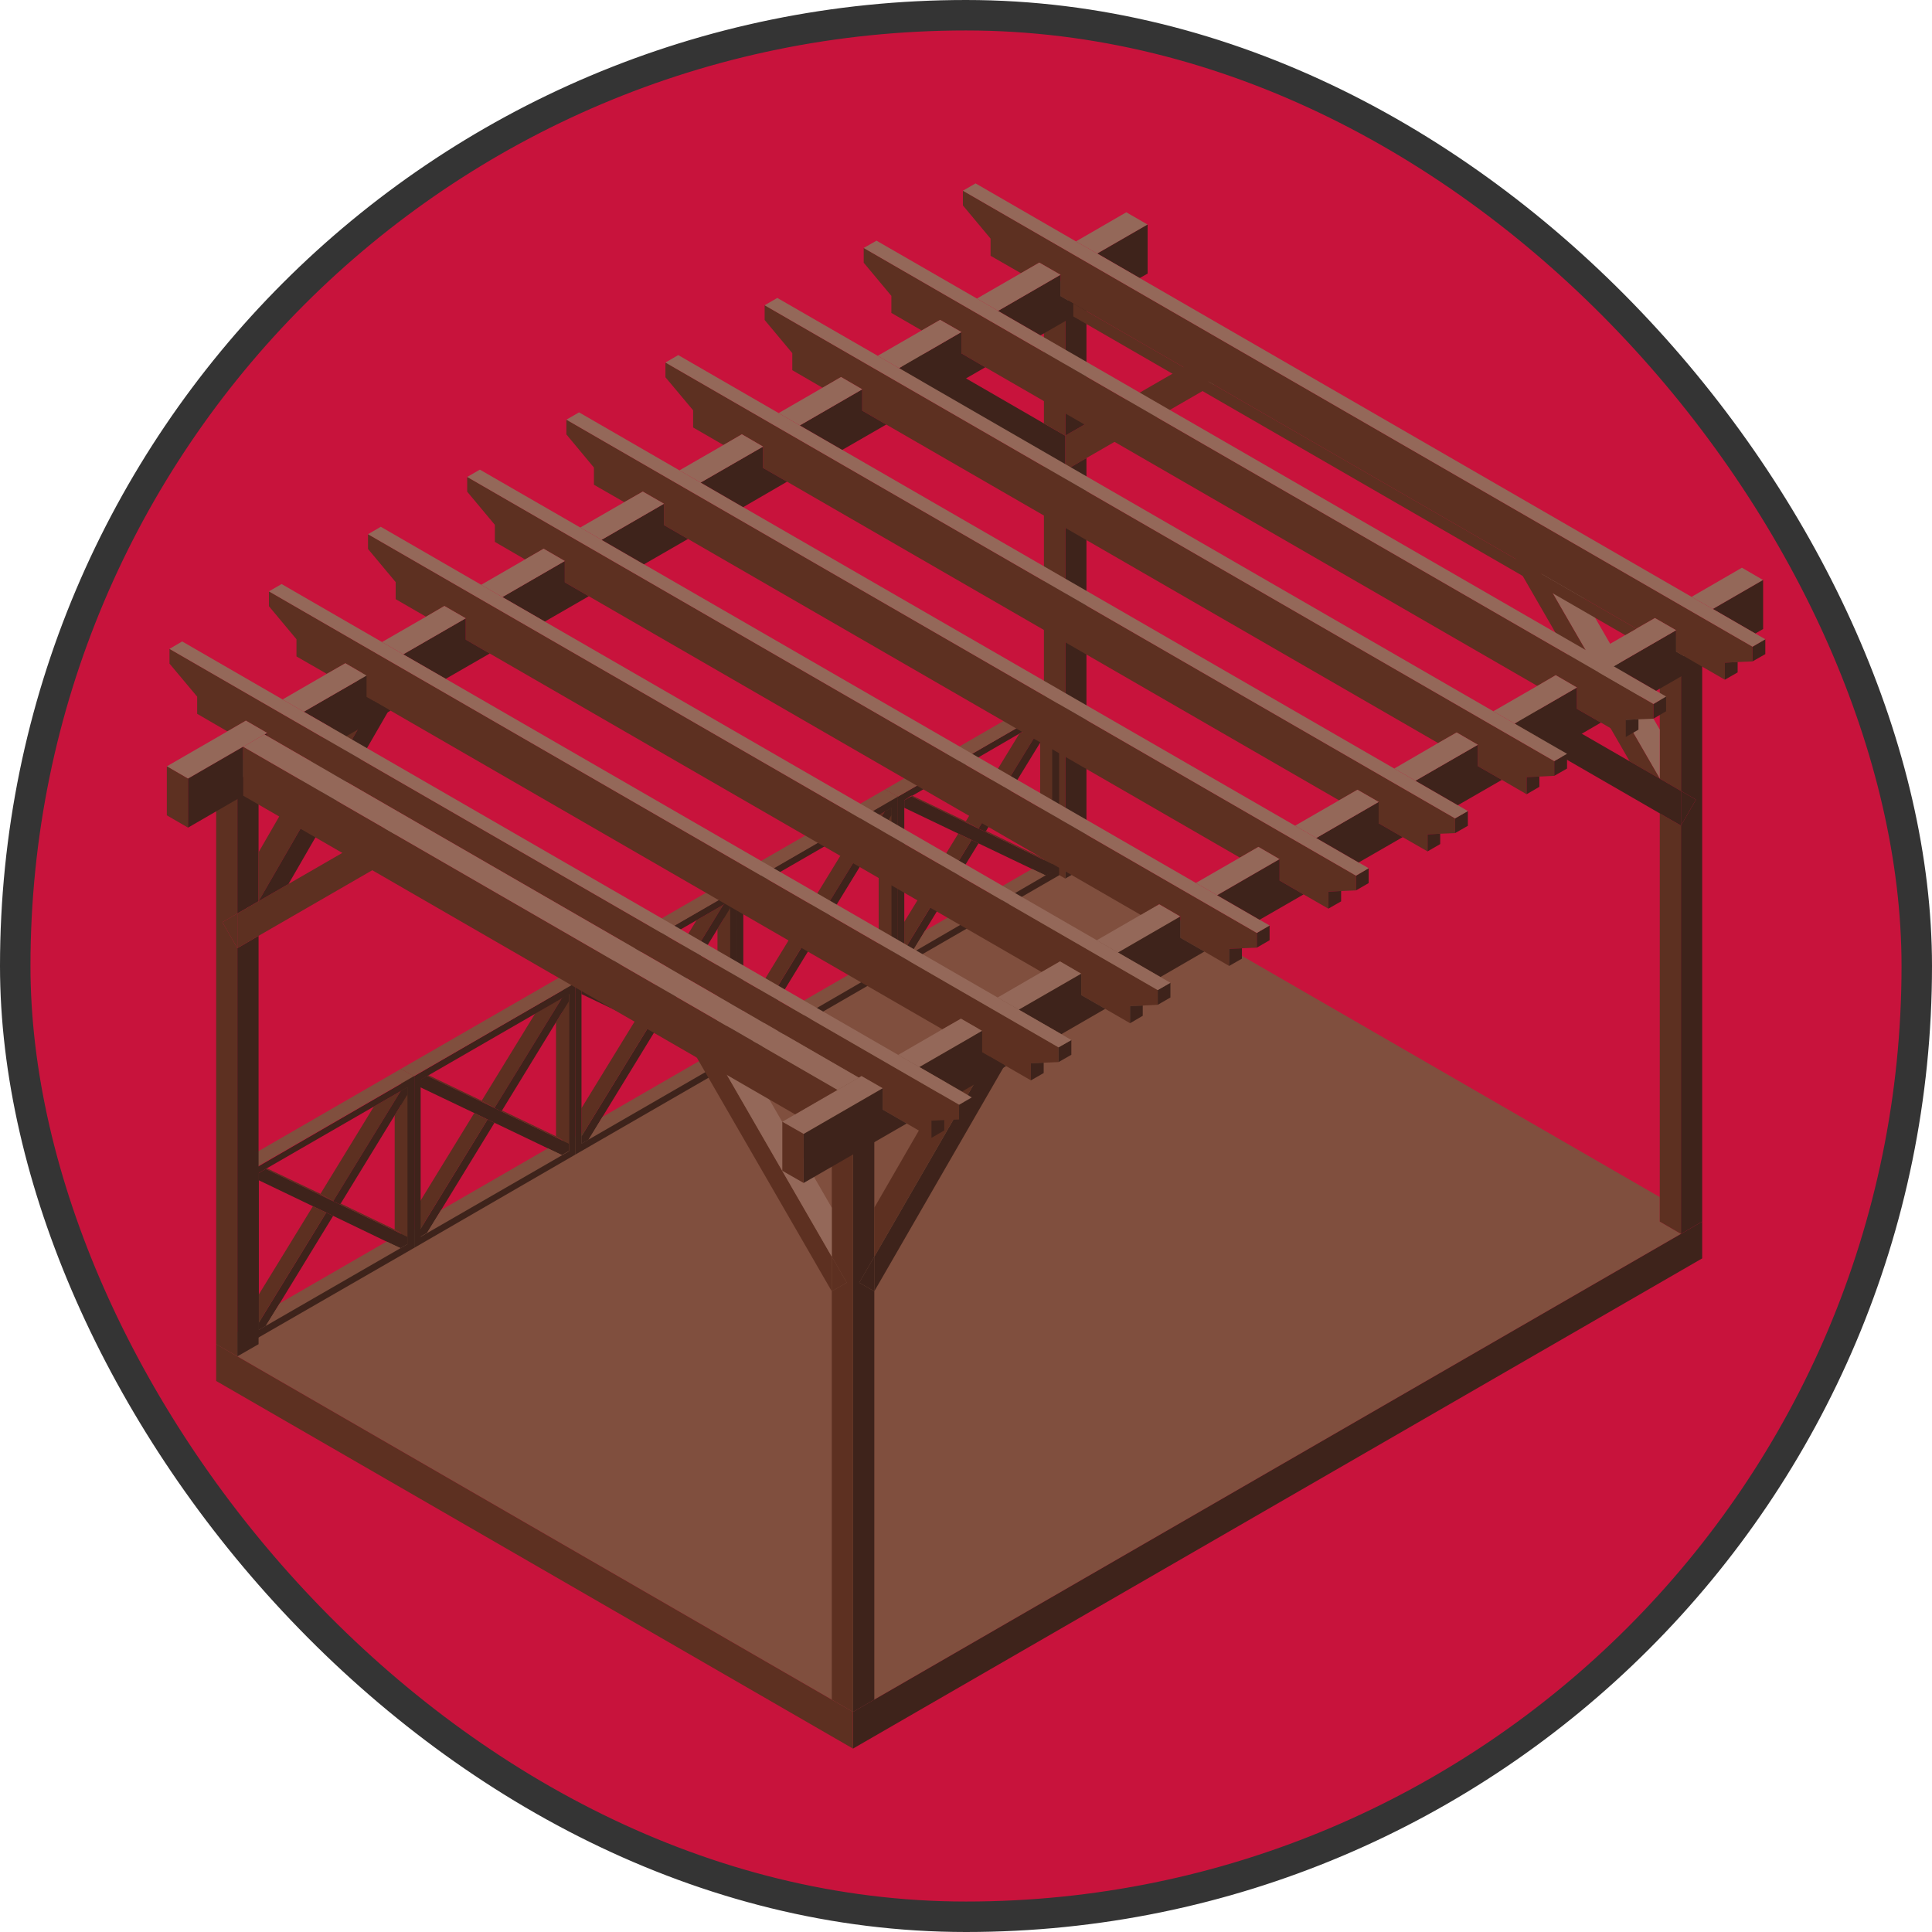 <svg xmlns="http://www.w3.org/2000/svg" viewBox="0 0 158.55 158.55"><defs><style>.cls-1{fill:#c8133c;stroke:#343434;stroke-linecap:round;stroke-linejoin:round;stroke-width:2.5px;}.cls-2{fill:#804f3e;}.cls-3{fill:#3e231b;}.cls-4{fill:#5d3021;}.cls-5{fill:#946859;}</style></defs><title>Recurso 5</title><g id="Capa_2" data-name="Capa 2"><g id="Capa_1-2" data-name="Capa 1"><rect class="cls-1" x="1.25" y="1.25" width="156.05" height="156.05" rx="78.03"></rect><polygon class="cls-2" points="136.21 100.25 137.95 101.26 70 140.49 17.74 110.31 87.42 70.07 136.21 98.24 136.21 100.25"></polygon><polygon class="cls-3" points="139.69 103.27 70 143.5 70 140.49 137.95 101.26 139.69 100.25 139.69 103.27"></polygon><polygon class="cls-4" points="70 143.5 17.74 113.33 17.74 110.31 70 140.49 70 143.5"></polygon><polygon class="cls-4" points="137.95 101.26 136.21 100.25 136.21 98.24 136.21 66.75 137.95 67.75 137.95 101.26"></polygon><polygon class="cls-3" points="139.69 100.25 137.95 101.26 137.95 67.75 139.18 65.62 137.95 64.91 137.95 53.98 139.69 52.97 139.69 100.25"></polygon><polygon class="cls-2" points="139.69 52.97 137.95 53.98 136.21 52.97 137.95 51.97 139.69 52.97"></polygon><polygon class="cls-4" points="136.21 52.97 137.95 53.98 137.95 64.91 136.21 63.9 136.21 59.88 136.21 52.97"></polygon><polygon class="cls-5" points="127.19 44.27 136.21 59.88 136.21 63.9 125.45 45.27 127.19 44.27"></polygon><polygon class="cls-4" points="125.45 45.27 136.21 63.9 133.74 62.48 124.22 45.98 125.45 45.27"></polygon><polygon class="cls-3" points="139.18 65.62 137.95 67.75 137.95 64.91 139.18 65.62"></polygon><polygon class="cls-3" points="137.95 64.91 137.95 67.75 136.21 66.75 125.96 60.83 127.19 58.7 133.74 62.48 136.21 63.9 137.95 64.91"></polygon><rect class="cls-4" x="124.48" y="58.26" width="2.46" height="2.01" transform="translate(11.53 138.5) rotate(-60)"></rect><polygon class="cls-4" points="87.42 38.6 87.42 35.75 89.16 34.75 98.17 29.54 99.4 31.68 89.16 37.59 87.42 38.6"></polygon><polygon class="cls-3" points="87.42 35.75 87.42 38.6 85.67 37.59 75.43 31.68 76.66 29.54 85.67 34.75 87.42 35.75"></polygon><rect class="cls-4" x="73.94" y="29.1" width="2.46" height="2.01" transform="translate(11.51 80.16) rotate(-60)"></rect><polygon class="cls-2" points="87.42 22.82 89.16 23.82 87.42 24.83 85.67 23.82 87.42 22.82"></polygon><polygon class="cls-3" points="89.16 37.59 89.16 71.1 87.42 72.1 87.42 38.6 89.16 37.59"></polygon><polygon class="cls-3" points="89.16 23.82 89.16 34.75 87.42 35.75 87.42 24.83 89.16 23.82"></polygon><polygon class="cls-4" points="87.42 72.1 85.67 71.1 85.67 37.59 87.42 38.6 87.42 72.1"></polygon><polygon class="cls-4" points="85.67 23.82 87.42 24.83 87.42 35.75 85.67 34.75 85.67 23.82"></polygon><rect class="cls-5" x="98.65" y="28.88" width="2.01" height="2.46" transform="translate(-1.7 53.86) rotate(-30)"></rect><polygon class="cls-4" points="74.88 65.3 79.26 67.4 80.3 68 74.78 65.35 74.88 65.3"></polygon><polygon class="cls-3" points="74.78 65.35 80.3 68 80.88 68.27 86.4 70.92 86.4 71.53 85.83 71.85 84.69 71.31 80.3 69.21 79.73 68.93 78.64 68.41 74.21 66.29 74.21 65.68 74.78 65.35"></polygon><polygon class="cls-4" points="80.3 68 79.26 67.4 83.64 60.23 85.83 58.97 80.3 68"></polygon><polygon class="cls-4" points="86.4 70.92 80.88 68.27 80.92 68.19 85.36 70.32 86.4 70.92"></polygon><polygon class="cls-4" points="86.4 70.92 85.36 70.32 85.36 60.95 86.4 59.25 86.4 70.92"></polygon><polygon class="cls-3" points="86.4 58.64 86.4 59.25 85.36 60.95 80.92 68.19 80.88 68.27 80.3 68 85.83 58.97 86.4 58.64"></polygon><polygon class="cls-3" points="79.73 68.93 80.3 69.21 75.92 76.37 74.78 78.24 74.21 78.57 74.21 77.96 79.73 68.93"></polygon><polygon class="cls-4" points="79.73 68.93 74.21 77.96 74.21 75.65 78.64 68.41 79.73 68.93"></polygon><polygon class="cls-2" points="85.83 71.85 74.78 78.24 75.92 76.37 84.69 71.31 85.83 71.85"></polygon><path class="cls-3" d="M73.68,79.47V65.38l13.24-7.64V71.83Zm.53-13.79V78.57l.57-.33,11-6.39.57-.33V58.64l-.57.33-2.19,1.27L74.87,65.3l-.09,0Z"></path><polygon class="cls-4" points="73.68 65.38 73.68 79.47 72.64 78.87 72.64 64.78 73.68 65.38"></polygon><polygon class="cls-2" points="86.92 57.74 73.68 65.38 72.64 64.78 85.88 57.13 86.92 57.74"></polygon><polygon class="cls-4" points="61.63 72.94 66.02 75.04 67.06 75.64 61.54 73 61.63 72.94"></polygon><polygon class="cls-3" points="61.54 73 67.06 75.64 67.63 75.92 73.16 78.57 73.16 79.17 72.59 79.5 71.45 78.95 67.06 76.85 66.49 76.58 65.4 76.05 60.97 73.93 60.97 73.33 61.54 73"></polygon><polygon class="cls-4" points="67.06 75.64 66.02 75.04 70.4 67.88 72.59 66.62 67.06 75.64"></polygon><polygon class="cls-4" points="73.16 78.57 67.63 75.92 67.68 75.84 72.11 77.96 73.16 78.57"></polygon><polygon class="cls-4" points="73.16 78.57 72.11 77.96 72.11 68.6 73.16 66.89 73.16 78.57"></polygon><polygon class="cls-3" points="73.16 66.29 73.16 66.89 72.11 68.6 67.68 75.84 67.63 75.92 67.06 75.64 72.59 66.62 73.16 66.29"></polygon><polygon class="cls-3" points="66.49 76.58 67.06 76.85 62.68 84.01 61.54 85.88 60.97 86.21 60.97 85.61 66.49 76.58"></polygon><polygon class="cls-4" points="66.49 76.58 60.97 85.61 60.97 83.3 65.4 76.05 66.49 76.58"></polygon><polygon class="cls-2" points="72.59 79.5 61.54 85.88 62.68 84.01 71.45 78.95 72.59 79.5"></polygon><path class="cls-3" d="M60.44,87.12V73l13.24-7.65V79.47ZM61,73.33V86.21l.58-.33L72.59,79.5l.57-.33V66.29l-.57.33L70.4,67.88l-8.77,5.06-.09.06Z"></path><polygon class="cls-4" points="60.44 73.03 60.44 87.12 59.4 86.51 59.4 72.42 60.44 73.03"></polygon><polygon class="cls-2" points="73.68 65.38 60.44 73.03 59.4 72.42 72.64 64.78 73.68 65.38"></polygon><polygon class="cls-4" points="48.39 80.59 52.78 82.69 53.82 83.29 48.3 80.64 48.39 80.59"></polygon><polygon class="cls-3" points="48.3 80.64 53.82 83.29 54.39 83.56 59.92 86.21 59.92 86.81 59.35 87.14 58.2 86.6 53.82 84.5 53.25 84.22 52.16 83.7 47.72 81.58 47.72 80.97 48.3 80.64"></polygon><polygon class="cls-4" points="53.82 83.29 52.78 82.69 57.16 75.52 59.35 74.26 53.82 83.29"></polygon><polygon class="cls-4" points="59.92 86.21 54.39 83.56 54.44 83.48 58.88 85.61 59.92 86.21"></polygon><polygon class="cls-4" points="59.92 86.21 58.88 85.61 58.88 76.24 59.92 74.53 59.92 86.21"></polygon><polygon class="cls-3" points="59.92 73.93 59.92 74.53 58.88 76.24 54.44 83.48 54.39 83.56 53.82 83.29 59.35 74.26 59.92 73.93"></polygon><polygon class="cls-3" points="53.25 84.22 53.82 84.5 49.44 91.66 48.3 93.53 47.72 93.85 47.72 93.25 53.25 84.22"></polygon><polygon class="cls-4" points="53.25 84.22 47.72 93.25 47.72 90.94 52.16 83.7 53.25 84.22"></polygon><polygon class="cls-2" points="59.35 87.14 48.3 93.53 49.44 91.66 58.2 86.6 59.35 87.14"></polygon><path class="cls-3" d="M47.2,94.76V80.67L60.44,73V87.12ZM47.72,81V93.85l.58-.33,11.05-6.38.57-.33V73.93l-.57.33-2.19,1.26-8.77,5.07-.09,0Z"></path><polygon class="cls-4" points="47.2 80.67 47.2 94.76 46.16 94.16 46.16 80.07 47.2 80.67"></polygon><polygon class="cls-2" points="60.44 73.03 47.2 80.67 46.16 80.07 59.4 72.42 60.44 73.03"></polygon><polygon class="cls-4" points="35.15 88.23 39.53 90.33 40.58 90.93 35.05 88.29 35.15 88.23"></polygon><polygon class="cls-3" points="35.05 88.29 40.58 90.93 41.15 91.21 46.68 93.85 46.68 94.46 46.11 94.79 44.96 94.24 40.58 92.14 40.01 91.87 38.92 91.34 34.48 89.22 34.48 88.62 35.05 88.29"></polygon><polygon class="cls-4" points="40.58 90.93 39.53 90.33 43.92 83.17 46.11 81.91 40.58 90.93"></polygon><polygon class="cls-4" points="46.68 93.85 41.15 91.21 41.2 91.13 45.63 93.25 46.68 93.85"></polygon><polygon class="cls-4" points="46.68 93.85 45.63 93.25 45.63 83.89 46.68 82.18 46.68 93.85"></polygon><polygon class="cls-3" points="46.68 81.58 46.68 82.18 45.63 83.89 41.2 91.13 41.15 91.21 40.58 90.93 46.11 81.91 46.68 81.58"></polygon><polygon class="cls-3" points="40.01 91.87 40.58 92.14 36.2 99.3 35.05 101.17 34.48 101.5 34.48 100.9 40.01 91.87"></polygon><polygon class="cls-4" points="40.01 91.87 34.48 100.9 34.48 98.58 38.92 91.34 40.01 91.87"></polygon><polygon class="cls-2" points="46.11 94.79 35.05 101.17 36.2 99.3 44.96 94.24 46.11 94.79"></polygon><path class="cls-3" d="M34,102.4V88.31L47.2,80.67V94.76Zm.52-13.78V101.5l.57-.33,11.06-6.38.57-.33V81.58l-.57.33-2.19,1.26-8.77,5.06-.1.06Z"></path><polygon class="cls-4" points="33.96 88.31 33.96 102.4 32.91 101.8 32.91 87.71 33.96 88.31"></polygon><polygon class="cls-2" points="47.2 80.67 33.96 88.31 32.91 87.71 46.16 80.07 47.2 80.67"></polygon><polygon class="cls-4" points="21.91 95.88 26.3 97.97 27.34 98.58 21.81 95.93 21.91 95.88"></polygon><polygon class="cls-3" points="21.81 95.93 27.34 98.58 27.91 98.85 33.44 101.5 33.44 102.1 32.87 102.43 31.72 101.89 27.34 99.78 26.77 99.51 25.68 98.99 21.24 96.86 21.24 96.26 21.81 95.93"></polygon><polygon class="cls-4" points="27.34 98.58 26.3 97.97 30.68 90.81 32.87 89.55 27.34 98.58"></polygon><polygon class="cls-4" points="33.44 101.5 27.91 98.85 27.96 98.77 32.39 100.9 33.44 101.5"></polygon><polygon class="cls-4" points="33.44 101.5 32.39 100.9 32.39 91.53 33.44 89.82 33.44 101.5"></polygon><polygon class="cls-3" points="33.44 89.22 33.44 89.82 32.39 91.53 27.96 98.77 27.91 98.85 27.34 98.58 32.87 89.55 33.44 89.22"></polygon><polygon class="cls-3" points="26.77 99.51 27.34 99.78 22.96 106.95 21.81 108.81 21.24 109.14 21.24 108.54 26.77 99.51"></polygon><polygon class="cls-4" points="26.77 99.51 21.24 108.54 21.24 106.23 25.68 98.99 26.77 99.51"></polygon><polygon class="cls-2" points="32.87 102.43 21.81 108.81 22.96 106.95 31.72 101.89 32.87 102.43"></polygon><path class="cls-3" d="M20.72,110.05V96L34,88.31V102.4Zm.52-13.79v12.88l.57-.33,11.06-6.38.57-.33V89.22l-.57.33-2.19,1.26-8.77,5.06-.1.06Z"></path><polygon class="cls-4" points="20.72 95.96 20.72 110.05 19.67 109.45 19.67 95.36 20.72 95.96"></polygon><polygon class="cls-2" points="33.96 88.31 20.72 95.96 19.67 95.36 32.91 87.71 33.96 88.31"></polygon><polygon class="cls-4" points="17.74 110.31 17.74 63.03 19.48 64.04 19.48 74.97 18.25 75.68 19.48 77.81 19.48 111.31 17.74 110.31"></polygon><polygon class="cls-2" points="17.74 63.03 19.48 62.03 21.22 63.03 19.48 64.04 17.74 63.03"></polygon><polygon class="cls-3" points="21.22 110.31 19.48 111.31 19.48 77.81 21.22 76.8 21.22 110.31"></polygon><polygon class="cls-3" points="19.48 64.04 21.22 63.03 21.22 69.94 21.22 73.96 19.48 74.97 19.48 64.04"></polygon><polygon class="cls-4" points="19.48 77.81 18.25 75.68 19.48 74.97 19.48 77.81"></polygon><rect class="cls-5" x="30.71" y="68.09" width="2.01" height="2.46" transform="translate(-30.4 25.14) rotate(-29.99)"></rect><polygon class="cls-4" points="30.23 68.76 31.46 70.89 21.22 76.8 19.48 77.81 19.48 74.97 21.22 73.96 23.68 72.54 30.23 68.76"></polygon><polygon class="cls-4" points="21.22 69.94 30.23 54.33 31.98 55.33 21.22 73.96 21.22 69.94"></polygon><polygon class="cls-3" points="21.22 73.96 31.98 55.33 33.21 56.04 23.68 72.54 21.22 73.96"></polygon><polygon class="cls-3" points="71.75 105.97 71.75 103.13 82.5 84.5 83.73 85.21 71.75 105.97"></polygon><polygon class="cls-3" points="71.75 103.13 71.75 105.97 70.51 105.26 71.75 103.13"></polygon><polygon class="cls-3" points="70.51 105.26 71.75 105.97 71.75 139.48 70 140.49 70 93.21 71.75 92.2 71.75 99.11 71.75 103.13 70.51 105.26"></polygon><polygon class="cls-4" points="70 93.21 70 140.49 68.26 139.48 68.26 105.97 69.49 105.26 68.26 103.13 68.26 99.11 68.26 92.2 70 93.21"></polygon><polygon class="cls-2" points="70 93.21 68.26 92.2 70 91.2 71.75 92.2 70 93.21"></polygon><polygon class="cls-4" points="71.75 99.11 80.76 83.5 82.5 84.5 71.75 103.13 71.75 99.11"></polygon><polygon class="cls-4" points="69.49 105.26 68.26 105.97 68.26 103.13 69.49 105.26"></polygon><polygon class="cls-4" points="68.26 103.13 68.26 105.97 56.27 85.21 57.51 84.5 68.26 103.13"></polygon><polygon class="cls-5" points="59.25 83.5 68.26 99.11 68.26 103.13 57.51 84.5 59.25 83.5"></polygon><polygon class="cls-5" points="95.13 74.2 96.87 75.21 91.75 78.17 90.01 77.16 93.61 75.08 95.13 74.2"></polygon><polygon class="cls-4" points="96.87 75.21 95.13 74.2 93.61 75.08 48.32 48.93 46.35 47.79 46.35 46.04 44.61 45.03 43.09 45.91 40.61 44.47 40.61 43.07 38.34 40.35 38.34 39.14 103.14 76.56 103.14 77.77 101.92 77.82 100.87 77.86 100.87 79.27 98.84 78.09 96.87 76.96 96.87 75.21"></polygon><polygon class="cls-3" points="96.87 75.21 96.87 76.96 98.84 78.09 95.23 80.18 91.75 78.17 96.87 75.21"></polygon><polygon class="cls-3" points="46.35 46.04 46.35 47.79 48.32 48.93 44.71 51.01 41.23 49 46.35 46.04"></polygon><polygon class="cls-5" points="44.61 45.03 46.35 46.04 41.23 49 39.49 47.99 43.09 45.91 44.61 45.03"></polygon><polygon class="cls-3" points="103.14 77.77 103.14 76.56 104.19 75.95 104.19 77.16 103.14 77.77"></polygon><polygon class="cls-5" points="38.34 39.14 39.38 38.54 47.62 43.29 49.37 44.3 52.85 46.31 98.14 72.46 99.89 73.47 103.37 75.48 104.19 75.95 103.14 76.56 38.34 39.14"></polygon><polygon class="cls-3" points="101.92 77.82 101.92 78.67 100.87 79.27 100.87 77.86 101.92 77.82"></polygon><polygon class="cls-4" points="75.64 27.12 73.15 25.68 73.15 24.28 70.88 21.56 70.88 20.35 135.69 57.77 135.69 58.98 134.46 59.03 133.42 59.07 133.42 60.48 131.38 59.3 129.41 58.17 129.41 56.42 127.67 55.41 126.16 56.29 80.86 30.14 78.9 29 78.9 27.25 77.15 26.25 75.64 27.12"></polygon><polygon class="cls-3" points="129.41 56.42 129.41 58.17 131.38 59.3 127.78 61.39 124.29 59.38 129.41 56.42"></polygon><polygon class="cls-5" points="127.67 55.41 129.41 56.42 124.29 59.38 122.55 58.37 126.16 56.29 127.67 55.41"></polygon><polygon class="cls-3" points="78.9 27.25 78.9 29 80.86 30.14 77.26 32.22 73.78 30.21 78.9 27.25"></polygon><polygon class="cls-5" points="77.15 26.25 78.9 27.25 73.78 30.21 72.03 29.2 75.64 27.12 77.15 26.25"></polygon><polygon class="cls-3" points="135.69 58.98 135.69 57.77 136.73 57.16 136.73 58.37 135.69 58.98"></polygon><polygon class="cls-5" points="70.88 20.35 71.93 19.75 80.17 24.5 81.91 25.51 85.39 27.52 130.69 53.67 132.43 54.68 135.91 56.69 136.73 57.16 135.69 57.77 70.88 20.35"></polygon><polygon class="cls-3" points="134.46 59.03 134.46 59.88 133.42 60.48 133.42 59.07 134.46 59.03"></polygon><polygon class="cls-4" points="51.23 41.21 48.74 39.78 48.74 38.37 46.48 35.65 46.48 34.44 111.28 71.86 111.28 73.07 110.06 73.12 109.01 73.17 109.01 74.57 106.98 73.4 105.01 72.26 105.01 70.51 103.27 69.5 101.75 70.38 56.46 44.23 54.49 43.09 54.49 41.34 52.75 40.34 51.23 41.21"></polygon><polygon class="cls-5" points="103.27 69.5 105.01 70.51 99.89 73.47 98.14 72.46 101.75 70.38 103.27 69.5"></polygon><polygon class="cls-3" points="105.01 70.51 105.01 72.26 106.98 73.4 103.37 75.48 99.89 73.47 105.01 70.51"></polygon><polygon class="cls-3" points="54.49 41.34 54.49 43.09 56.46 44.23 52.85 46.31 49.37 44.3 54.49 41.34"></polygon><polygon class="cls-5" points="52.75 40.34 54.49 41.34 49.37 44.3 47.62 43.29 51.23 41.21 52.75 40.34"></polygon><polygon class="cls-3" points="111.28 73.07 111.28 71.86 112.32 71.25 112.32 72.47 111.28 73.07"></polygon><polygon class="cls-5" points="46.48 34.44 47.52 33.84 55.76 38.6 57.5 39.6 60.99 41.62 106.28 67.76 108.02 68.77 111.5 70.78 112.32 71.25 111.28 71.86 46.48 34.44"></polygon><polygon class="cls-3" points="110.06 73.12 110.06 73.97 109.01 74.57 109.01 73.17 110.06 73.12"></polygon><polygon class="cls-4" points="34.96 50.61 32.47 49.17 32.47 47.77 30.2 45.05 30.2 43.84 95.01 81.25 95.01 82.46 93.78 82.52 92.74 82.56 92.74 83.97 90.7 82.79 88.73 81.66 88.73 79.91 86.99 78.9 85.48 79.77 40.19 53.63 38.22 52.49 38.22 50.74 36.47 49.73 34.96 50.61"></polygon><polygon class="cls-5" points="86.99 78.9 88.73 79.91 83.61 82.86 81.87 81.86 85.48 79.77 86.99 78.9"></polygon><polygon class="cls-3" points="88.73 79.91 88.73 81.66 90.7 82.79 87.1 84.87 83.61 82.86 88.73 79.91"></polygon><polygon class="cls-3" points="38.22 50.74 38.22 52.49 40.19 53.63 36.58 55.71 33.09 53.7 38.22 50.74"></polygon><polygon class="cls-5" points="36.47 49.73 38.22 50.74 33.09 53.7 31.35 52.69 34.96 50.61 36.47 49.73"></polygon><polygon class="cls-3" points="95.01 82.46 95.01 81.25 96.05 80.65 96.05 81.86 95.01 82.46"></polygon><polygon class="cls-5" points="30.2 43.84 31.25 43.23 39.49 47.99 41.23 49 44.71 51.01 90.01 77.16 91.75 78.17 95.23 80.18 96.05 80.65 95.01 81.25 30.2 43.84"></polygon><polygon class="cls-3" points="93.78 82.52 93.78 83.36 92.74 83.97 92.74 82.56 93.78 82.52"></polygon><polygon class="cls-4" points="59.37 36.52 56.88 35.08 56.88 33.67 54.61 30.96 54.61 29.75 119.41 67.16 119.41 68.37 118.19 68.42 117.15 68.47 117.15 69.87 115.11 68.7 113.14 67.56 113.14 65.81 111.4 64.81 109.89 65.68 64.59 39.53 62.62 38.4 62.62 36.65 60.88 35.64 59.37 36.52"></polygon><polygon class="cls-3" points="113.14 65.81 113.14 67.56 115.11 68.7 111.5 70.78 108.02 68.77 113.14 65.81"></polygon><polygon class="cls-5" points="111.4 64.81 113.14 65.81 108.02 68.77 106.28 67.76 109.89 65.68 111.4 64.81"></polygon><polygon class="cls-3" points="62.62 36.65 62.62 38.4 64.59 39.53 60.99 41.62 57.5 39.6 62.62 36.65"></polygon><polygon class="cls-5" points="60.88 35.64 62.62 36.65 57.5 39.6 55.76 38.6 59.37 36.52 60.88 35.64"></polygon><polygon class="cls-3" points="119.41 68.37 119.41 67.16 120.46 66.56 120.46 67.77 119.41 68.37"></polygon><polygon class="cls-5" points="54.61 29.75 55.66 29.14 63.9 33.9 65.64 34.91 69.12 36.92 114.42 63.07 116.16 64.07 119.64 66.08 120.46 66.56 119.41 67.16 54.61 29.75"></polygon><polygon class="cls-3" points="118.19 68.42 118.19 69.27 117.15 69.87 117.15 68.47 118.19 68.42"></polygon><polygon class="cls-4" points="26.82 55.3 24.33 53.87 24.33 52.46 22.07 49.75 22.07 48.53 86.87 85.95 86.87 87.16 85.65 87.21 84.6 87.26 84.6 88.66 82.57 87.49 80.6 86.35 80.6 84.6 78.86 83.6 77.34 84.47 32.05 58.32 30.08 57.19 30.08 55.44 28.34 54.43 26.82 55.3"></polygon><polygon class="cls-5" points="78.86 83.6 80.6 84.6 75.45 87.57 73.71 86.57 77.34 84.47 78.86 83.6"></polygon><polygon class="cls-3" points="80.6 84.6 80.6 86.35 82.57 87.49 78.94 89.58 75.45 87.57 80.6 84.6"></polygon><polygon class="cls-3" points="30.08 55.44 30.08 57.19 32.05 58.32 28.42 60.42 24.93 58.41 30.08 55.44"></polygon><polygon class="cls-5" points="28.34 54.43 30.08 55.44 24.93 58.41 23.19 57.4 26.82 55.3 28.34 54.43"></polygon><polygon class="cls-3" points="86.87 87.16 86.87 85.95 87.92 85.35 87.92 86.56 86.87 87.16"></polygon><polygon class="cls-5" points="22.07 48.53 23.11 47.93 31.35 52.69 33.09 53.7 36.58 55.71 81.87 81.86 83.61 82.86 87.1 84.87 87.92 85.35 86.87 85.95 22.07 48.53"></polygon><polygon class="cls-3" points="85.65 87.21 85.65 88.06 84.6 88.66 84.6 87.26 85.65 87.21"></polygon><polygon class="cls-4" points="67.5 31.82 65.02 30.38 65.02 28.98 62.75 26.26 62.75 25.05 127.55 62.46 127.55 63.67 126.33 63.73 125.28 63.77 125.28 65.18 123.25 64 121.28 62.87 121.28 61.12 119.54 60.11 118.02 60.98 72.73 34.84 70.76 33.7 70.76 31.95 69.02 30.94 67.5 31.82"></polygon><polygon class="cls-3" points="121.28 61.12 121.28 62.87 123.25 64 119.64 66.08 116.16 64.07 121.28 61.12"></polygon><polygon class="cls-5" points="119.54 60.11 121.28 61.12 116.16 64.07 114.42 63.07 118.02 60.98 119.54 60.11"></polygon><polygon class="cls-3" points="70.76 31.95 70.76 33.7 72.73 34.84 69.12 36.92 65.64 34.91 70.76 31.95"></polygon><polygon class="cls-5" points="69.02 30.94 70.76 31.95 65.64 34.91 63.9 33.9 67.5 31.82 69.02 30.94"></polygon><polygon class="cls-3" points="127.55 63.67 127.55 62.46 128.6 61.86 128.6 63.07 127.55 63.67"></polygon><polygon class="cls-5" points="62.75 25.05 63.79 24.45 72.03 29.2 73.78 30.21 77.26 32.22 122.55 58.37 124.29 59.38 127.78 61.39 128.6 61.86 127.55 62.46 62.75 25.05"></polygon><polygon class="cls-3" points="126.33 63.73 126.33 64.57 125.28 65.18 125.28 63.77 126.33 63.73"></polygon><polygon class="cls-4" points="18.66 60.02 16.18 58.58 16.18 57.17 13.91 54.46 13.91 53.25 78.71 90.66 78.71 91.87 77.49 91.92 76.44 91.97 76.44 93.38 74.41 92.2 72.44 91.06 72.44 89.31 70.7 88.31 70.48 88.44 21.92 60.4 21.92 60.15 20.18 59.14 18.66 60.02"></polygon><polygon class="cls-5" points="70.7 88.31 72.44 89.31 65.95 93.06 64.2 92.06 65.25 91.45 68.73 89.44 70.48 88.44 70.7 88.31"></polygon><polygon class="cls-3" points="72.44 89.31 72.44 91.06 74.41 92.2 65.95 97.08 65.95 93.06 72.44 89.31"></polygon><polygon class="cls-3" points="21.92 60.15 21.92 60.4 21.7 60.27 21.92 60.15"></polygon><polygon class="cls-5" points="20.18 59.14 21.92 60.15 21.7 60.27 19.96 61.28 15.43 63.9 13.69 62.89 18.66 60.02 20.18 59.14"></polygon><polygon class="cls-3" points="78.71 91.87 78.71 90.66 79.75 90.06 79.75 91.27 78.71 91.87"></polygon><polygon class="cls-5" points="13.91 53.25 14.95 52.64 23.19 57.4 24.93 58.41 28.42 60.42 73.71 86.57 75.45 87.57 78.94 89.58 79.75 90.06 78.71 90.66 13.91 53.25"></polygon><polygon class="cls-3" points="77.49 91.92 77.49 92.77 76.44 93.38 76.44 91.97 77.49 91.92"></polygon><polygon class="cls-4" points="64.2 92.06 65.95 93.06 65.95 97.08 64.2 96.08 64.2 92.06"></polygon><polygon class="cls-5" points="138.82 48.98 142.95 46.59 144.69 47.6 140.57 49.98 138.82 48.98"></polygon><polygon class="cls-3" points="144.69 47.6 144.69 51.62 144.05 51.99 140.57 49.98 144.69 47.6"></polygon><polygon class="cls-3" points="139.52 54.61 135.91 56.69 132.43 54.68 137.55 51.72 137.55 53.47 139.52 54.61"></polygon><polygon class="cls-4" points="137.55 53.47 137.55 51.72 135.81 50.72 134.29 51.59 88.08 24.91 87.03 24.3 87.03 22.55 85.29 21.55 83.78 22.42 81.29 20.99 81.29 19.58 79.02 16.86 79.02 15.65 143.82 53.07 143.82 54.28 142.6 54.33 141.55 54.38 141.55 55.78 139.52 54.61 137.55 53.47"></polygon><polygon class="cls-5" points="135.81 50.72 137.55 51.72 132.43 54.68 130.69 53.67 133.37 52.12 134.29 51.59 135.81 50.72"></polygon><polygon class="cls-3" points="87.03 22.55 87.03 24.3 88.08 24.91 88.08 25.97 85.39 27.52 81.91 25.51 87.03 22.55"></polygon><polygon class="cls-4" points="88.08 25.97 88.08 24.91 134.29 51.59 133.37 52.12 88.08 25.97"></polygon><polygon class="cls-5" points="85.29 21.55 87.03 22.55 81.91 25.51 80.17 24.5 83.78 22.42 85.29 21.55"></polygon><polygon class="cls-4" points="13.69 62.89 15.43 63.9 15.43 67.92 13.69 66.91 13.69 62.89"></polygon><polygon class="cls-5" points="88.3 19.81 92.43 17.42 94.18 18.43 90.05 20.81 88.3 19.81"></polygon><polygon class="cls-3" points="15.43 67.92 15.43 63.9 19.96 61.28 19.96 65.3 15.43 67.92"></polygon><polygon class="cls-4" points="19.96 65.3 19.96 61.28 68.73 89.44 65.25 91.45 19.96 65.3"></polygon><polygon class="cls-3" points="94.18 18.43 94.18 22.45 93.53 22.82 90.05 20.81 94.18 18.43"></polygon><polygon class="cls-3" points="143.82 54.28 143.82 53.07 144.87 52.46 144.87 53.68 143.82 54.28"></polygon><polygon class="cls-5" points="79.02 15.65 80.06 15.05 88.3 19.81 90.05 20.81 93.53 22.82 138.82 48.98 140.57 49.98 144.05 51.99 144.87 52.46 143.82 53.07 79.02 15.65"></polygon><polygon class="cls-3" points="142.6 54.33 142.6 55.18 141.55 55.78 141.55 54.38 142.6 54.33"></polygon><polygon class="cls-5" points="70.48 88.44 68.73 89.44 19.96 61.28 21.7 60.27 21.92 60.4 70.48 88.44"></polygon></g></g></svg>